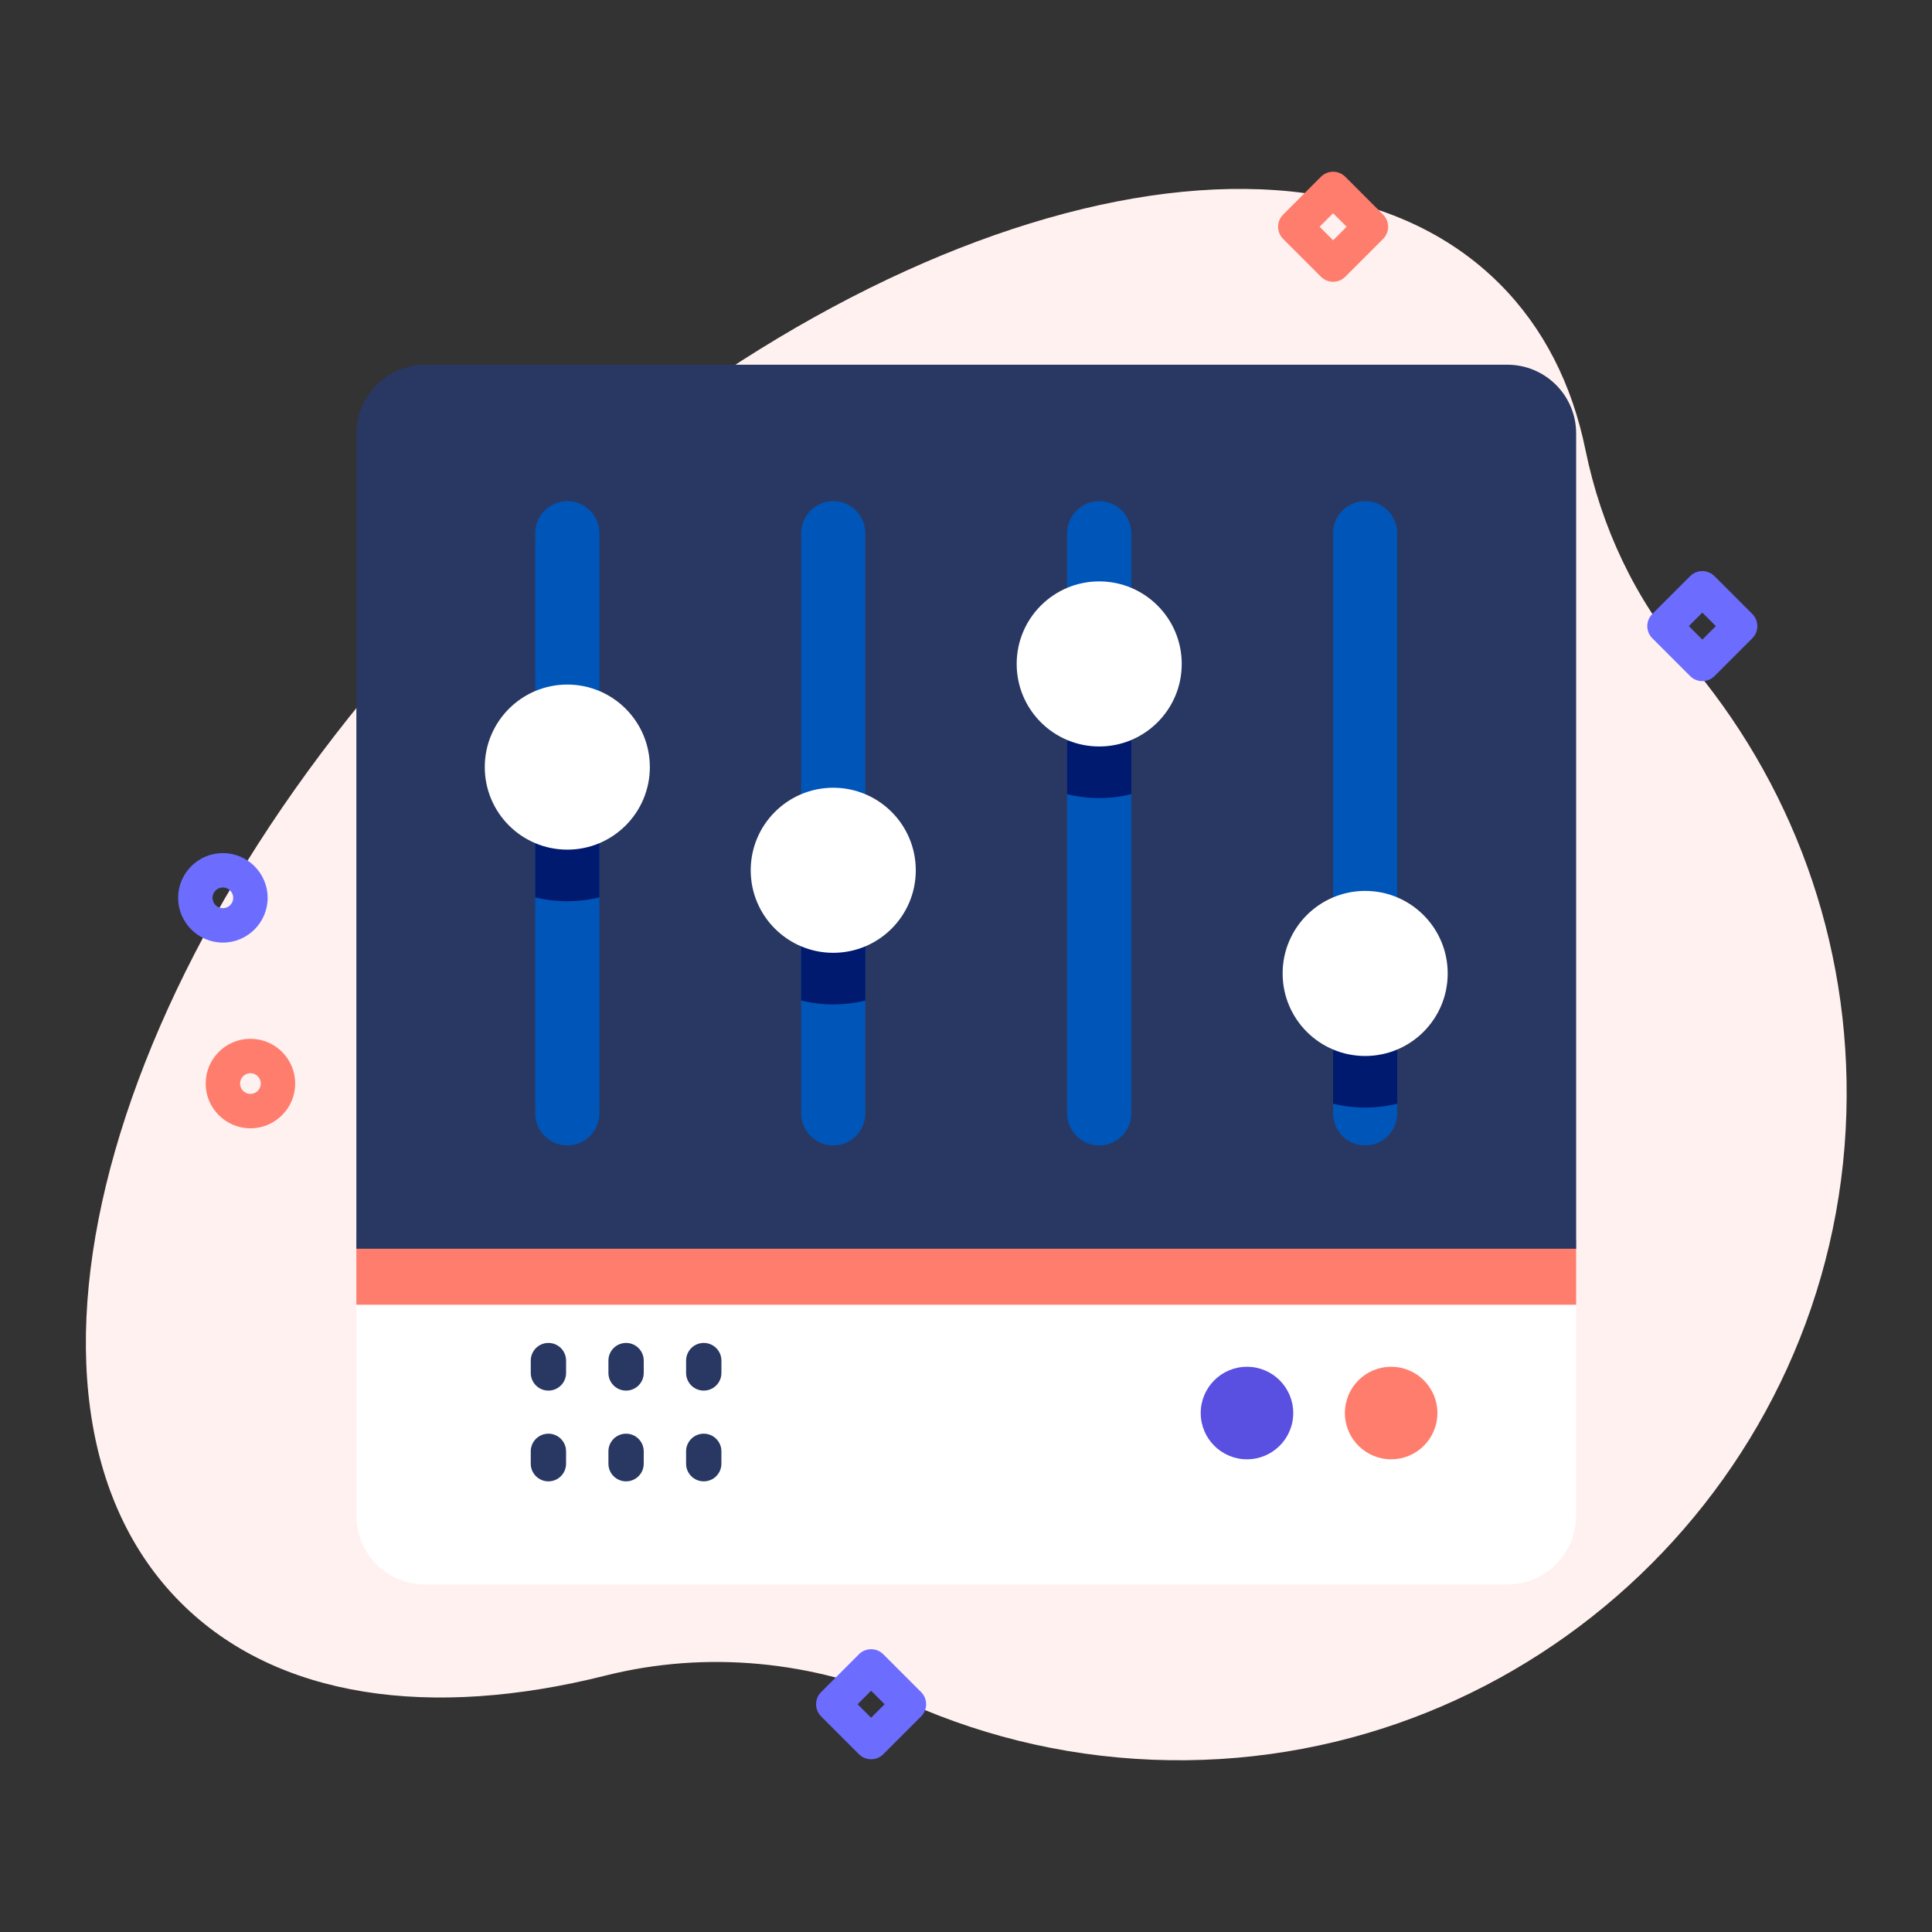 <svg width="180" height="180" viewBox="0 0 180 180" fill="none" xmlns="http://www.w3.org/2000/svg">
<rect x="0" y="0" width="180" height="180" fill="#333333" stroke="none"/>
<path d="M157.074 61.359C152.312 55.812 149.177 49.069 147.712 41.908C146.47 35.835 143.837 30.565 139.714 26.442C120.883 7.611 78.111 19.851 44.18 53.782C10.249 87.712 -1.991 130.484 16.841 149.316C25.792 158.267 40.153 160.196 56.402 156.112C65.839 153.741 75.797 154.739 84.691 158.685C92.125 161.984 100.327 163.867 108.954 163.993C142.814 164.488 171.033 137.543 172.023 103.693C172.497 87.511 166.783 72.67 157.074 61.359V61.359Z" fill="#FFF1F0"/>
<path d="M140.437 147.624H39.61C36.071 147.624 33.202 144.755 33.202 141.215V115.883C33.202 112.344 36.071 109.475 39.61 109.475H140.437C143.977 109.475 146.845 112.344 146.845 115.883V141.215C146.845 144.754 143.976 147.624 140.437 147.624Z" fill="white"/>
<path d="M146.845 121.561V116.005C146.845 112.466 143.977 109.597 140.437 109.597H39.61C36.071 109.597 33.202 112.466 33.202 116.005V121.561H146.845Z" fill="#FF7D6D"/>
<path d="M146.846 116.341V40.388C146.846 36.849 143.977 33.98 140.438 33.98H39.61C36.071 33.98 33.202 36.849 33.202 40.388V116.341H146.846Z" fill="#283862"/>
<path d="M55.844 49.682V103.723C55.844 105.376 54.504 106.715 52.854 106.715C51.204 106.715 49.865 105.376 49.865 103.723V49.682C49.865 48.029 51.204 46.69 52.854 46.69C53.681 46.69 54.427 47.026 54.969 47.564C55.507 48.109 55.844 48.855 55.844 49.682V49.682Z" fill="#0055B8"/>
<path d="M55.844 71.47V83.604C54.886 83.841 53.883 83.966 52.854 83.966C51.826 83.966 50.823 83.841 49.865 83.604V71.47H55.844Z" fill="#001A70"/>
<path d="M52.855 79.159C57.102 79.159 60.545 75.716 60.545 71.469C60.545 67.222 57.102 63.779 52.855 63.779C48.608 63.779 45.165 67.222 45.165 71.469C45.165 75.716 48.608 79.159 52.855 79.159Z" fill="white"/>
<path d="M80.622 49.682V103.723C80.622 105.376 79.283 106.715 77.63 106.715C75.98 106.715 74.64 105.376 74.64 103.723V49.682C74.64 48.029 75.98 46.69 77.63 46.69C78.456 46.69 79.203 47.026 79.748 47.564C80.286 48.109 80.622 48.855 80.622 49.682Z" fill="#0055B8"/>
<path d="M80.622 81.083V93.217C79.661 93.454 78.661 93.579 77.63 93.579C76.601 93.579 75.598 93.454 74.64 93.217V81.083H80.622Z" fill="#001A70"/>
<path d="M77.632 88.771C81.879 88.771 85.322 85.329 85.322 81.082C85.322 76.835 81.879 73.392 77.632 73.392C73.385 73.392 69.942 76.835 69.942 81.082C69.942 85.329 73.385 88.771 77.632 88.771Z" fill="white"/>
<path d="M105.401 49.682V103.723C105.401 105.376 104.061 106.715 102.411 106.715C100.758 106.715 99.418 105.376 99.418 103.723V49.682C99.418 48.029 100.758 46.69 102.411 46.69C103.235 46.69 103.984 47.026 104.526 47.564C105.067 48.109 105.401 48.855 105.401 49.682V49.682Z" fill="#0055B8"/>
<path d="M105.401 61.857V73.991C104.443 74.228 103.44 74.353 102.411 74.353C101.379 74.353 100.38 74.228 99.418 73.991V61.857H105.401Z" fill="#001A70"/>
<path d="M102.411 69.547C106.658 69.547 110.1 66.104 110.1 61.857C110.1 57.61 106.658 54.167 102.411 54.167C98.164 54.167 94.721 57.61 94.721 61.857C94.721 66.104 98.164 69.547 102.411 69.547Z" fill="white"/>
<path d="M130.178 49.682V103.723C130.178 105.376 128.839 106.715 127.189 106.715C125.539 106.715 124.199 105.376 124.199 103.723V49.682C124.199 48.029 125.539 46.69 127.189 46.69C128.015 46.69 128.762 47.026 129.303 47.564C129.842 48.109 130.178 48.855 130.178 49.682V49.682Z" fill="#0055B8"/>
<path d="M130.178 90.694V102.828C129.22 103.065 128.217 103.19 127.189 103.19C126.16 103.19 125.157 103.065 124.199 102.828V90.694H130.178Z" fill="#001A70"/>
<path d="M127.189 98.384C131.436 98.384 134.879 94.941 134.879 90.694C134.879 86.447 131.436 83.004 127.189 83.004C122.942 83.004 119.5 86.447 119.5 90.694C119.5 94.941 122.942 98.384 127.189 98.384Z" fill="white"/>
<path d="M51.095 129.559C50.187 129.559 49.45 128.822 49.45 127.914V126.763C49.45 125.854 50.187 125.118 51.095 125.118C52.003 125.118 52.74 125.854 52.74 126.763V127.914C52.74 128.822 52.003 129.559 51.095 129.559Z" fill="#283862"/>
<path d="M58.33 129.559C57.422 129.559 56.685 128.822 56.685 127.914V126.763C56.685 125.854 57.422 125.118 58.33 125.118C59.239 125.118 59.975 125.854 59.975 126.763V127.914C59.975 128.822 59.239 129.559 58.33 129.559Z" fill="#283862"/>
<path d="M65.567 129.559C64.659 129.559 63.922 128.822 63.922 127.914V126.763C63.922 125.854 64.659 125.118 65.567 125.118C66.475 125.118 67.212 125.854 67.212 126.763V127.914C67.212 128.822 66.476 129.559 65.567 129.559Z" fill="#283862"/>
<path d="M51.094 138.014C50.185 138.014 49.449 137.278 49.449 136.369V135.218C49.449 134.31 50.185 133.573 51.094 133.573C52.002 133.573 52.739 134.31 52.739 135.218V136.369C52.739 137.278 52.002 138.014 51.094 138.014Z" fill="#283862"/>
<path d="M58.329 138.014C57.421 138.014 56.685 137.278 56.685 136.369V135.218C56.685 134.31 57.421 133.573 58.329 133.573C59.238 133.573 59.974 134.31 59.974 135.218V136.369C59.974 137.278 59.238 138.014 58.329 138.014Z" fill="#283862"/>
<path d="M65.566 138.014C64.658 138.014 63.921 137.278 63.921 136.369V135.218C63.921 134.31 64.658 133.573 65.566 133.573C66.474 133.573 67.211 134.31 67.211 135.218V136.369C67.211 137.278 66.475 138.014 65.566 138.014Z" fill="#283862"/>
<path d="M116.178 135.959C118.558 135.959 120.488 134.029 120.488 131.649C120.488 129.268 118.558 127.339 116.178 127.339C113.798 127.339 111.868 129.268 111.868 131.649C111.868 134.029 113.798 135.959 116.178 135.959Z" fill="#594FE0"/>
<path d="M129.61 135.959C131.99 135.959 133.92 134.029 133.92 131.649C133.92 129.268 131.99 127.339 129.61 127.339C127.229 127.339 125.3 129.268 125.3 131.649C125.3 134.029 127.229 135.959 129.61 135.959Z" fill="#FF7D6D"/>
<path d="M105.57 133.251H81.052C80.167 133.251 79.45 132.534 79.45 131.649C79.45 130.764 80.167 130.047 81.052 130.047H105.57C106.455 130.047 107.172 130.764 107.172 131.649C107.172 132.534 106.455 133.251 105.57 133.251Z" fill="white"/>
<path d="M23.332 105.121C21.033 105.121 19.163 103.25 19.163 100.951C19.163 98.653 21.033 96.782 23.332 96.782C25.631 96.782 27.502 98.653 27.502 100.951C27.502 103.25 25.631 105.121 23.332 105.121ZM23.332 99.986C22.8 99.986 22.367 100.419 22.367 100.951C22.367 101.484 22.8 101.917 23.332 101.917C23.864 101.917 24.297 101.484 24.297 100.951C24.297 100.419 23.864 99.986 23.332 99.986Z" fill="#FF7D6D"/>
<path d="M20.765 87.819C18.466 87.819 16.596 85.949 16.596 83.65C16.596 81.351 18.466 79.481 20.765 79.481C23.064 79.481 24.935 81.351 24.935 83.65C24.934 85.948 23.064 87.819 20.765 87.819ZM20.765 82.685C20.233 82.685 19.8 83.118 19.8 83.65C19.8 84.182 20.233 84.615 20.765 84.615C21.298 84.615 21.73 84.182 21.73 83.65C21.73 83.118 21.297 82.685 20.765 82.685Z" fill="#6C6CFF"/>
<path d="M124.203 26.253C123.793 26.253 123.383 26.096 123.07 25.784L119.545 22.259C118.92 21.634 118.92 20.619 119.545 19.994L123.07 16.469C123.696 15.844 124.71 15.844 125.336 16.469L128.86 19.994C129.486 20.619 129.486 21.634 128.86 22.259L125.336 25.784C125.023 26.096 124.613 26.253 124.203 26.253ZM122.944 21.126L124.203 22.385L125.462 21.126L124.203 19.867L122.944 21.126Z" fill="#FF7D6D"/>
<path d="M158.601 63.46C158.191 63.46 157.782 63.303 157.468 62.991L153.944 59.466C153.318 58.84 153.318 57.826 153.944 57.201L157.468 53.676C158.094 53.051 159.108 53.051 159.734 53.676L163.259 57.201C163.884 57.826 163.884 58.841 163.259 59.466L159.734 62.991C159.421 63.303 159.012 63.46 158.601 63.46ZM157.343 58.333L158.601 59.592L159.86 58.333L158.601 57.074L157.343 58.333Z" fill="#6C6CFF"/>
<path d="M81.159 163.907C80.749 163.907 80.339 163.751 80.026 163.438L76.502 159.914C75.876 159.288 75.876 158.273 76.502 157.648L80.026 154.123C80.652 153.498 81.666 153.498 82.292 154.123L85.816 157.648C86.442 158.274 86.442 159.288 85.816 159.914L82.292 163.438C81.979 163.751 81.569 163.907 81.159 163.907ZM79.9 158.781L81.159 160.039L82.418 158.781L81.159 157.522L79.9 158.781Z" fill="#6C6CFF"/>
</svg>
